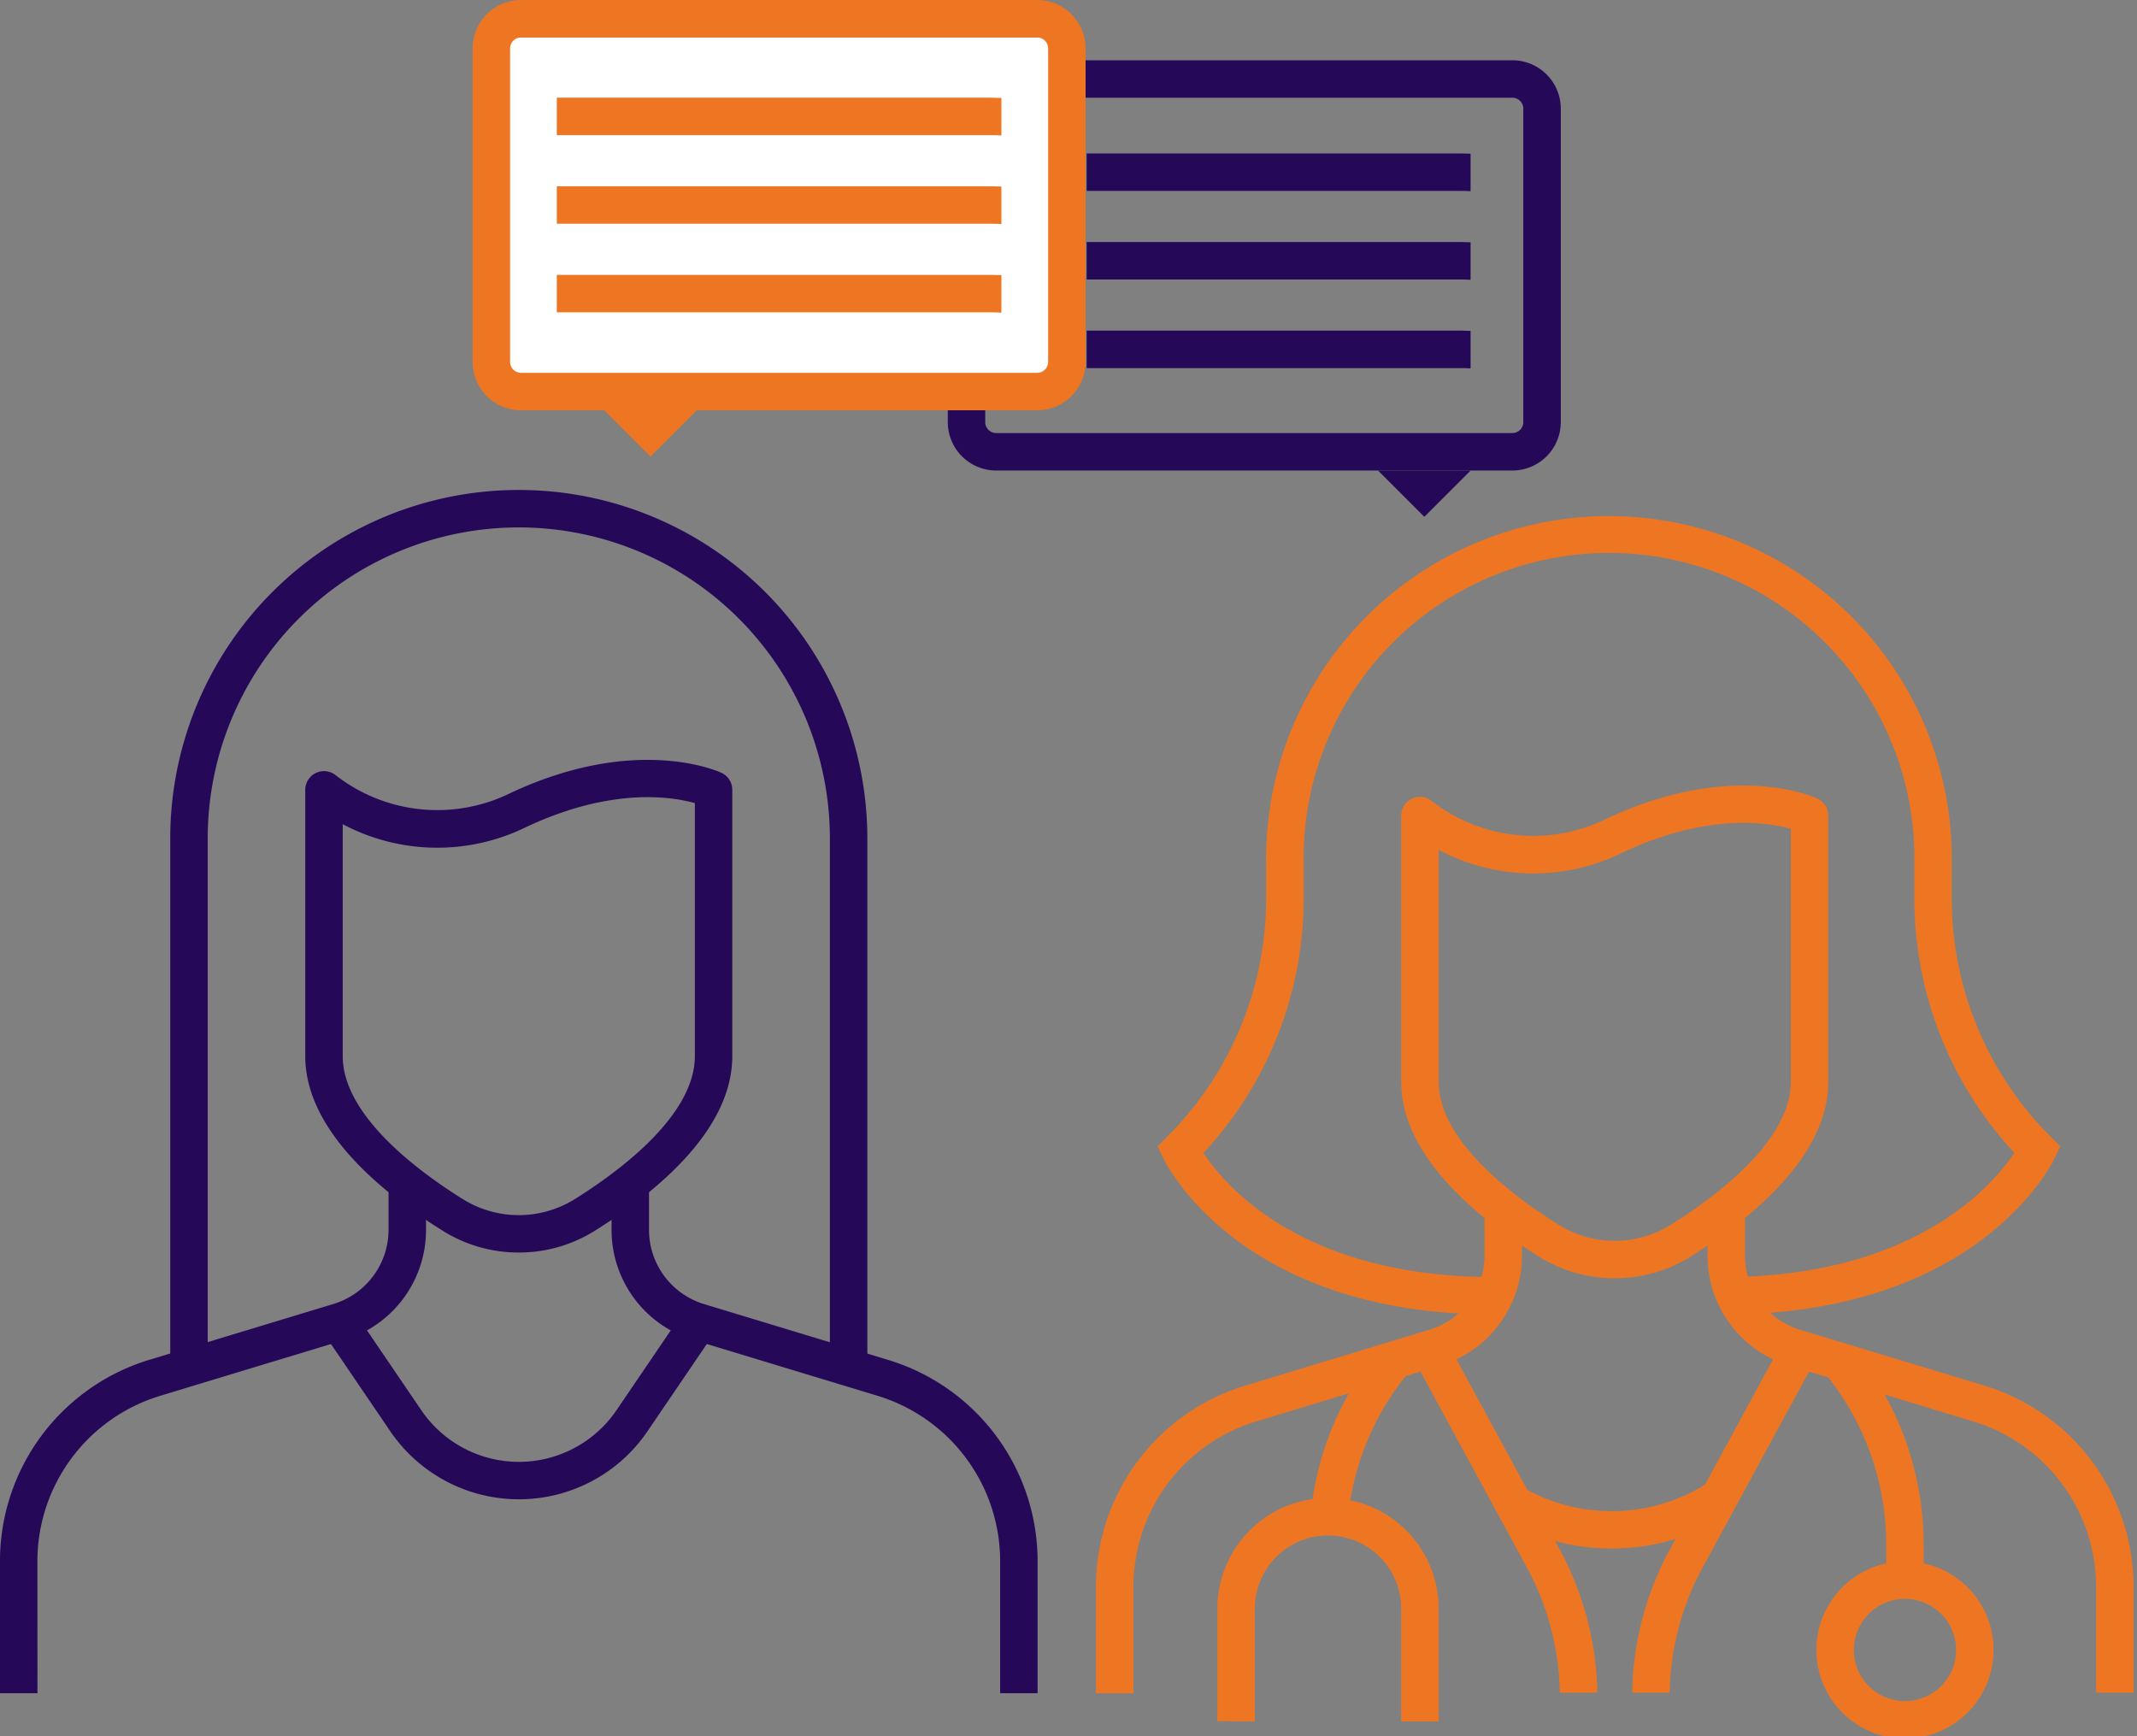 <svg xmlns="http://www.w3.org/2000/svg" xmlns:xlink="http://www.w3.org/1999/xlink" width="128" height="104" viewBox="0 0 128 104">
  <rect x="0" y="0" width="128" height="104" fill="#808080" stroke="none"/>
  <defs>
    <clipPath id="clip-path">
      <rect id="Rectangle_5786" data-name="Rectangle 5786" width="128" height="104" transform="translate(238 1762)" fill="#fff" stroke="#707070" stroke-width="1"/>
    </clipPath>
  </defs>
  <g id="Group_50606" data-name="Group 50606" transform="translate(-609 -2219)">
    <g id="Group_50201" data-name="Group 50201" transform="translate(0 512)">
      <g id="Mask_Group_63" data-name="Mask Group 63" transform="translate(371 -55)" clip-path="url(#clip-path)">
        <g id="talk_icon" transform="translate(8.799 1642.227)">
          <g id="Group_1227" data-name="Group 1227" transform="translate(285.97 123.382)">
            <g id="Group_1226" data-name="Group 1226" transform="translate(0 0)">
              <g id="Group_1223" data-name="Group 1223" transform="translate(28.542 24.016)">
                <g id="Group_1222" data-name="Group 1222">
                  <g id="Group_1221" data-name="Group 1221">
                    <g id="Group_1220" data-name="Group 1220">
                      <g id="Group_1219" data-name="Group 1219">
                        <g id="Group_1218" data-name="Group 1218">
                          <path id="Path_2580" data-name="Path 2580" d="M769.8,294.819" transform="translate(-769.796 -294.819)" fill="#231f20"/>
                        </g>
                      </g>
                    </g>
                  </g>
                </g>
              </g>
              <g id="Group_1225" data-name="Group 1225">
                <g id="Group_1224" data-name="Group 1224">
                  <path id="Path_2581" data-name="Path 2581" d="M622.75,167.209H591.834a2.9,2.9,0,0,1-2.9-2.9V145.535a2.9,2.9,0,0,1,2.9-2.9H622.75a2.9,2.9,0,0,1,2.9,2.9V164.31A2.9,2.9,0,0,1,622.75,167.209Zm-30.916-22.332a.659.659,0,0,0-.657.657V164.31a.657.657,0,0,0,.657.655H622.75a.656.656,0,0,0,.656-.655V145.535a.658.658,0,0,0-.656-.657Z" transform="translate(-588.933 -142.634)" fill="#260859"/>
                </g>
              </g>
            </g>
          </g>
          <g id="Group_1235" data-name="Group 1235" transform="translate(229.201 149.121)">
            <g id="Group_1234" data-name="Group 1234" transform="translate(0 0)">
              <g id="Group_1228" data-name="Group 1228" transform="translate(10.197)">
                <path id="Path_2582" data-name="Path 2582" d="M335.573,359.1h-2.244V326.614a18.633,18.633,0,1,0-37.266,0V358.5h-2.244V326.614a20.877,20.877,0,1,1,41.754,0Z" transform="translate(-293.819 -305.736)" fill="#260859"/>
              </g>
              <g id="Group_1231" data-name="Group 1231" transform="translate(0 41.213)">
                <g id="Group_1229" data-name="Group 1229">
                  <path id="Path_2583" data-name="Path 2583" d="M231.445,597.758H229.2V589.8a12.6,12.6,0,0,1,8.99-12.026l10.966-3.326a4.649,4.649,0,0,0,3.318-4.474V566.9h2.244v3.082a6.881,6.881,0,0,1-4.911,6.622l-10.966,3.326a10.363,10.363,0,0,0-7.4,9.975Z" transform="translate(-229.201 -566.895)" fill="#260859"/>
                </g>
                <g id="Group_1230" data-name="Group 1230" transform="translate(36.63)">
                  <path id="Path_2584" data-name="Path 2584" d="M486.834,597.758H484.59V589.9a10.364,10.364,0,0,0-7.4-9.975L466.225,576.6a6.881,6.881,0,0,1-4.911-6.622V566.9h2.244v3.082a4.649,4.649,0,0,0,3.318,4.474l10.966,3.326a12.6,12.6,0,0,1,8.991,12.122Z" transform="translate(-461.314 -566.895)" fill="#260859"/>
                </g>
              </g>
              <g id="Group_1232" data-name="Group 1232" transform="translate(18.285 16.168)">
                <path id="Path_2585" data-name="Path 2585" d="M357.856,437.7a8.547,8.547,0,0,1-4.526-1.286c-3.77-2.352-8.264-6.079-8.264-10.479V409.984a1.123,1.123,0,0,1,1.853-.851,9.912,9.912,0,0,0,10.461,1.033c7.506-3.511,12.411-1.294,12.618-1.2a1.122,1.122,0,0,1,.646,1.017v15.952c0,4.4-4.494,8.127-8.264,10.479A8.548,8.548,0,0,1,357.856,437.7Zm-10.546-25.659v13.894c0,3.549,4.516,6.9,7.208,8.575a6.34,6.34,0,0,0,6.676,0c2.692-1.679,7.208-5.026,7.208-8.575V410.779c-1.409-.394-5-.955-10.07,1.419A12.078,12.078,0,0,1,347.311,412.042Z" transform="translate(-345.067 -408.189)" fill="#260859"/>
              </g>
              <g id="Group_1233" data-name="Group 1233" transform="translate(19.354 49.212)">
                <path id="Path_2586" data-name="Path 2586" d="M363.561,628.828a9.309,9.309,0,0,1-7.7-4.079l-4.016-5.907,1.856-1.262,4.016,5.907a7.071,7.071,0,0,0,11.7,0l4.015-5.907,1.856,1.262-4.015,5.907A9.31,9.31,0,0,1,363.561,628.828Z" transform="translate(-351.841 -617.58)" fill="#260859"/>
              </g>
            </g>
          </g>
          <g id="Group_1244" data-name="Group 1244" transform="translate(294.845 150.665)">
            <g id="Group_1236" data-name="Group 1236" transform="translate(12.848 49.914)">
              <path id="Path_2587" data-name="Path 2587" d="M726.585,641.879a18.315,18.315,0,0,1,4.133-10.064l1.731,1.429a16.063,16.063,0,0,0-3.63,8.846C728.78,642.546,726.539,642.405,726.585,641.879Z" transform="translate(-726.585 -631.815)" fill="#ee7623"/>
            </g>
            <g id="Group_1237" data-name="Group 1237" transform="translate(3.697)">
              <path id="Path_2588" data-name="Path 2588" d="M702.506,363.368v-2.244c11.46,0,16.133-5.524,17.408-7.44a22.364,22.364,0,0,1-5.992-15.3V336.4a18.293,18.293,0,1,0-36.579,0v1.99a22.367,22.367,0,0,1-6,15.3c1.263,1.932,5.873,7.435,17.414,7.435v2.244c-15.2,0-19.64-8.985-19.822-9.367l-.34-.714.56-.56a20.15,20.15,0,0,0,5.941-14.342V336.4a20.536,20.536,0,1,1,41.067,0v1.99a20.153,20.153,0,0,0,5.94,14.342l.56.56-.34.714C722.145,354.383,717.706,363.368,702.506,363.368Z" transform="translate(-668.599 -315.521)" fill="#ee7623"/>
            </g>
            <g id="Group_1238" data-name="Group 1238" transform="translate(0 41.211)">
              <path id="Path_2589" data-name="Path 2589" d="M647.413,605.986h-2.244v-6.414a12.6,12.6,0,0,1,8.991-12.026l10.966-3.326a4.647,4.647,0,0,0,3.318-4.474v-3.081h2.244v3.081a6.879,6.879,0,0,1-4.911,6.622l-10.966,3.326a10.366,10.366,0,0,0-7.4,9.975Z" transform="translate(-645.169 -576.665)" fill="#ee7623"/>
            </g>
            <g id="Group_1239" data-name="Group 1239" transform="translate(18.286 16.165)">
              <path id="Path_2590" data-name="Path 2590" d="M773.83,447.466a8.549,8.549,0,0,1-4.526-1.286c-3.77-2.352-8.264-6.079-8.264-10.478V419.749a1.124,1.124,0,0,1,1.854-.851,9.9,9.9,0,0,0,10.46,1.034c7.5-3.511,12.412-1.3,12.618-1.2a1.123,1.123,0,0,1,.646,1.017V435.7c0,4.4-4.494,8.126-8.264,10.478A8.549,8.549,0,0,1,773.83,447.466Zm-10.546-25.659V435.7c0,3.548,4.516,6.894,7.207,8.574a6.34,6.34,0,0,0,6.676,0c2.692-1.679,7.208-5.026,7.208-8.574V420.544c-1.408-.395-5-.955-10.07,1.419A12.074,12.074,0,0,1,763.285,421.807Z" transform="translate(-761.041 -417.954)" fill="#ee7623"/>
            </g>
            <g id="Group_1240" data-name="Group 1240" transform="translate(24.477 57.895)">
              <path id="Path_2591" data-name="Path 2591" d="M806.68,686.358a12.822,12.822,0,0,1-6.408-1.7l1.122-1.943a10.645,10.645,0,0,0,11.106-.324l1.236,1.873A12.823,12.823,0,0,1,806.68,686.358Z" transform="translate(-800.272 -682.388)" fill="#ee7623"/>
            </g>
            <g id="Group_1241" data-name="Group 1241" transform="translate(7.273 58.84)">
              <path id="Path_2592" data-name="Path 2592" d="M704.514,701.754H702.27V695a4.384,4.384,0,1,0-8.769,0v6.753l-2.244-.014V695a6.628,6.628,0,0,1,13.256,0Z" transform="translate(-691.258 -688.373)" fill="#ee7623"/>
            </g>
            <g id="Group_1242" data-name="Group 1242" transform="translate(43.646 49.914)">
              <path id="Path_2593" data-name="Path 2593" d="M927.68,645.659h-2.244v-2.14a16.179,16.179,0,0,0-3.69-10.276l1.731-1.429a18.433,18.433,0,0,1,4.2,11.7Z" transform="translate(-921.746 -631.815)" fill="#ee7623"/>
            </g>
            <g id="Group_1243" data-name="Group 1243" transform="translate(43.152 62.637)">
              <path id="Path_2594" data-name="Path 2594" d="M923.921,723.046a5.306,5.306,0,1,1,5.306-5.306A5.313,5.313,0,0,1,923.921,723.046Zm0-8.368a3.062,3.062,0,1,0,3.062,3.062A3.066,3.066,0,0,0,923.921,714.679Z" transform="translate(-918.615 -712.435)" fill="#ee7623"/>
            </g>
          </g>
          <path id="Path_2595" data-name="Path 2595" d="M774.108,649.146h2.244a18.73,18.73,0,0,0-2.059-8.222l-7.045-12.976-1.972,1.071,7.045,12.976A16.388,16.388,0,0,1,774.108,649.146Z" transform="translate(-451.477 -427.979)" fill="#ee7623"/>
          <path id="Path_2596" data-name="Path 2596" d="M850.949,649.146a16.385,16.385,0,0,1,1.787-7.151l7.045-12.976-1.972-1.071-7.045,12.976a18.733,18.733,0,0,0-2.059,8.222Z" transform="translate(-521.74 -427.979)" fill="#ee7623"/>
          <path id="Path_2597" data-name="Path 2597" d="M900.565,605.956h2.244v-6.288a12.6,12.6,0,0,0-8.991-12.122l-10.967-3.326a4.647,4.647,0,0,1-3.318-4.474v-3.081h-2.244v3.081a6.879,6.879,0,0,0,4.911,6.622l10.966,3.326a10.366,10.366,0,0,1,7.4,9.975Z" transform="translate(-545.813 -384.789)" fill="#ee7623"/>
          <rect id="Rectangle_661" data-name="Rectangle 661" width="33.258" height="21.032" transform="translate(259.11 122.018)" fill="#fff"/>
          <g id="Group_1254" data-name="Group 1254" transform="translate(257.508 119.774)">
            <g id="Group_1253" data-name="Group 1253" transform="translate(0)">
              <g id="Group_1250" data-name="Group 1250" transform="translate(28.542 24.016)">
                <g id="Group_1249" data-name="Group 1249">
                  <g id="Group_1248" data-name="Group 1248">
                    <g id="Group_1247" data-name="Group 1247">
                      <g id="Group_1246" data-name="Group 1246">
                        <g id="Group_1245" data-name="Group 1245">
                          <path id="Path_2598" data-name="Path 2598" d="M589.44,271.96" transform="translate(-589.44 -271.96)" fill="#ee7623"/>
                        </g>
                      </g>
                    </g>
                  </g>
                </g>
              </g>
              <g id="Group_1252" data-name="Group 1252">
                <g id="Group_1251" data-name="Group 1251">
                  <path id="Path_2599" data-name="Path 2599" d="M442.395,144.349H411.478a2.9,2.9,0,0,1-2.9-2.9V122.675a2.9,2.9,0,0,1,2.9-2.9h30.916a2.9,2.9,0,0,1,2.9,2.9V141.45A2.9,2.9,0,0,1,442.395,144.349Zm-30.916-22.331a.658.658,0,0,0-.657.657V141.45a.657.657,0,0,0,.657.655h30.916a.657.657,0,0,0,.656-.655V122.675a.658.658,0,0,0-.656-.657Z" transform="translate(-408.577 -119.774)" fill="#ee7623"/>
                </g>
              </g>
            </g>
          </g>
          <path id="Path_2600" data-name="Path 2600" d="M464.081,275.5l-2.773,2.773-2.773-2.773Z" transform="translate(-193.143 -131.152)" fill="#ee7623"/>
          <path id="Path_2601" data-name="Path 2601" d="M757.77,298.368,755,301.141l-2.773-2.773Z" transform="translate(-440.485 -150.41)" fill="#260859"/>
          <path id="Path_2602" data-name="Path 2602" d="M467.167,156.866c-.206-.009-.412-.015-.619-.015H440.537v2.244h26.011c.207,0,.414.006.619.017Z" transform="translate(-177.985 -31.226)" fill="#ee7623"/>
          <path id="Path_2603" data-name="Path 2603" d="M467.167,190.491c-.206-.009-.412-.015-.619-.015H440.537v2.244h26.011c.207,0,.414.006.619.017Z" transform="translate(-177.985 -59.545)" fill="#ee7623"/>
          <path id="Path_2604" data-name="Path 2604" d="M467.167,224.116c-.206-.009-.412-.015-.619-.015H440.537v2.244h26.011c.207,0,.414.006.619.017Z" transform="translate(-177.985 -87.863)" fill="#ee7623"/>
          <path id="Path_2605" data-name="Path 2605" d="M664.646,178.029c-.178-.009-.356-.015-.535-.015H641.65v2.244h22.461c.179,0,.357.006.535.017Z" transform="translate(-347.361 -49.049)" fill="#260859"/>
          <path id="Path_2606" data-name="Path 2606" d="M664.646,211.654c-.178-.009-.356-.015-.535-.015H641.65v2.244h22.461c.179,0,.357.006.535.017Z" transform="translate(-347.361 -77.368)" fill="#260859"/>
          <path id="Path_2607" data-name="Path 2607" d="M664.646,245.279c-.178-.009-.356-.015-.535-.015H641.65v2.244h22.461c.179,0,.357.006.535.017Z" transform="translate(-347.361 -105.686)" fill="#260859"/>
        </g>
      </g>
    </g>
  </g>
</svg>
